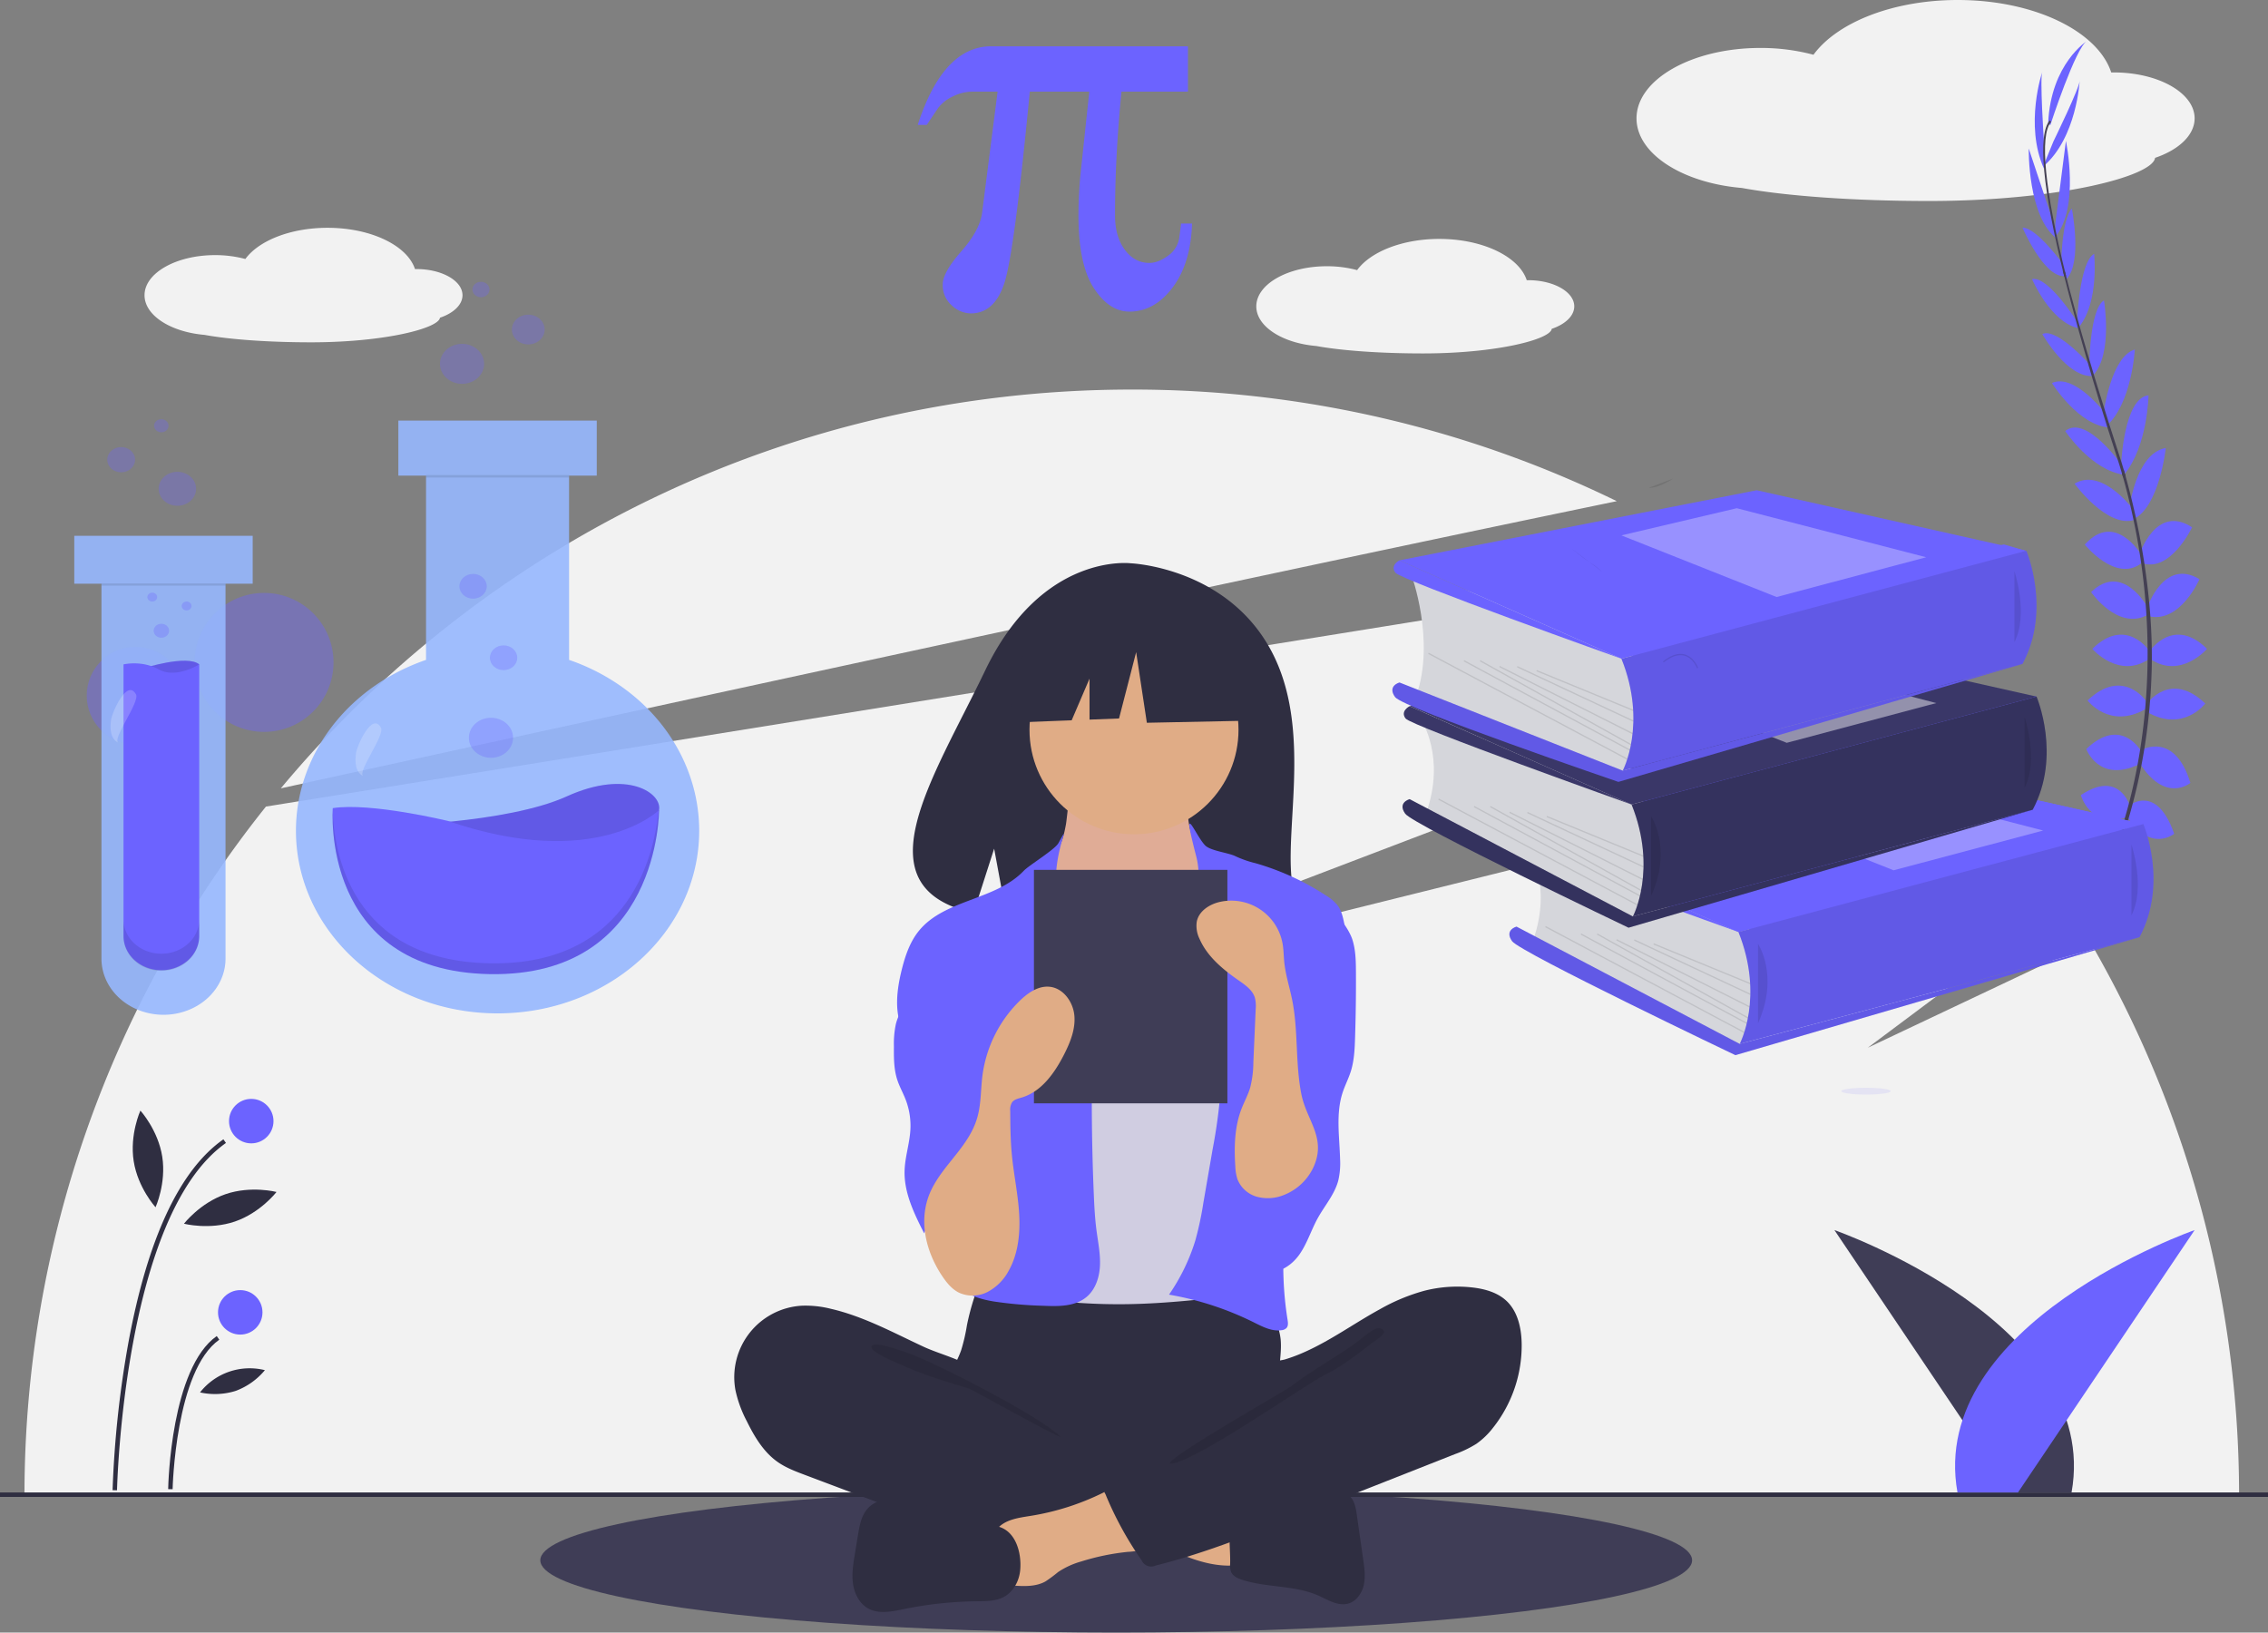 <?xml version="1.0" encoding="UTF-8" standalone="no"?>
<svg
   xmlns:dc="http://purl.org/dc/elements/1.1/"
   xmlns:cc="http://creativecommons.org/ns#"
   xmlns:rdf="http://www.w3.org/1999/02/22-rdf-syntax-ns#"
   xmlns:svg="http://www.w3.org/2000/svg"
   xmlns="http://www.w3.org/2000/svg"
   xmlns:sodipodi="http://sodipodi.sourceforge.net/DTD/sodipodi-0.dtd"
   xmlns:inkscape="http://www.inkscape.org/namespaces/inkscape"
   id="a5ea60a6-7e3a-43b2-b481-a6d571d01698"
   data-name="Layer 1"
   width="1020"
   height="734.196"
   viewBox="0 0 1020 734.196"
   version="1.1"
   sodipodi:docname="disciplines.svg"
   inkscape:version="0.92.4 (5da689c313, 2019-01-14)">
  <rect x="0" y="0" width="1020" height="734.196" fill="#808080" stroke="none"/>
  <defs
     id="defs493" />
  <sodipodi:namedview
     pagecolor="#ffffff"
     bordercolor="#666666"
     borderopacity="1"
     objecttolerance="10"
     gridtolerance="10"
     guidetolerance="10"
     inkscape:pageopacity="0"
     inkscape:pageshadow="2"
     inkscape:window-width="1920"
     inkscape:window-height="1001"
     id="namedview491"
     showgrid="false"
     inkscape:zoom="1.2857599"
     inkscape:cx="348.37001"
     inkscape:cy="308.50956"
     inkscape:window-x="-9"
     inkscape:window-y="-9"
     inkscape:window-maximized="1"
     inkscape:current-layer="a5ea60a6-7e3a-43b2-b481-a6d571d01698" />
  <title
     id="title404">reading</title>
  <ellipse
     cx="502"
     cy="701.696"
     rx="259"
     ry="32.5"
     fill="#3f3d56"
     id="ellipse406" />
  <path
     d="M1030.125,506.711,930,554.098l88.615-66.262a500.057,500.057,0,0,0-48.384-63.668L536,532.098,928.233,382.475a499.98,499.98,0,0,0-56.958-43.414L209.609,445.637a495.88,495.88,0,0,0-108.603,309.461h995.987A495.613,495.613,0,0,0,1030.125,506.711Z"
     id="path408"
     fill="#f2f2f2"
     transform="translate(-90 -82.902)" />
  <path
     d="M817.123,308.293A495.972,495.972,0,0,0,599,258.098c-153.83,0-291.361,69.753-382.71,179.349C372.716,403.172,645.067,343.841,817.123,308.293Z"
     transform="translate(-90 -82.902)"
     fill="#f2f2f2"
     id="path410" />
  <circle
     cx="825.08"
     cy="258.36"
     r="14.92"
     fill="#6c63ff"
     opacity="0.4"
     id="circle412" />
  <circle
     cx="797.466"
     cy="265.486"
     r="10.466"
     fill="#6c63ff"
     opacity="0.4"
     id="circle414" />
  <circle
     cx="118.752"
     cy="297.898"
     r="31.248"
     fill="#6c63ff"
     opacity="0.4"
     id="circle416" />
  <circle
     cx="60.92"
     cy="312.822"
     r="21.92"
     fill="#6c63ff"
     opacity="0.4"
     id="circle418" />
  <rect
     y="671.196"
     width="1020"
     height="2"
     fill="#2f2e41"
     id="rect420" />
  <path
     d="M994.441,754.098,915,636.098s120.307,42,106.654,118Z"
     transform="translate(-90 -82.902)"
     fill="#3f3d56"
     id="path422" />
  <path
     d="M997.559,754.098l79.441-118s-120.307,42-106.654,118Z"
     transform="translate(-90 -82.902)"
     fill="#6c63ff"
     id="path424" />
  <path
     d="M298,215.673c0-6.497-9.264-11.764-20.691-11.764-.226,0-.45.006-.674.01-3.447-10.567-19.743-18.57-39.329-18.57-16.664,0-30.946,5.793-36.96,14.03a52.407,52.407,0,0,0-13.619-1.744C169.205,197.635,155,205.711,155,215.673c0,9.049,11.722,16.541,27.004,17.838,11.105,2.03,28.45,3.337,47.945,3.337,33.097,0,57.314-6.313,57.921-11.059C293.934,223.737,298,219.976,298,215.673Z"
     transform="translate(-90 -82.902)"
     fill="#f2f2f2"
     id="path426" />
  <path
     d="M798,220.673c0-6.497-9.264-11.764-20.691-11.764-.226,0-.45.006-.674.01-3.447-10.567-19.743-18.57-39.329-18.57-16.664,0-30.946,5.793-36.96,14.03a52.407,52.407,0,0,0-13.619-1.744C669.205,202.635,655,210.711,655,220.673c0,9.049,11.722,16.541,27.004,17.838,11.105,2.03,28.45,3.337,47.945,3.337,33.097,0,57.314-6.313,57.921-11.059C793.934,228.737,798,224.976,798,220.673Z"
     transform="translate(-90 -82.902)"
     fill="#f2f2f2"
     id="path428" />
  <path
     d="M1077,136.128c0-11.404-16.26-20.648-36.318-20.648-.397,0-.79.01-1.184.017-6.051-18.548-34.654-32.595-69.032-32.595-29.249,0-54.318,10.169-64.874,24.626a91.987,91.987,0,0,0-23.904-3.061c-30.756,0-55.688,14.175-55.688,31.66,0,15.884,20.575,29.033,47.398,31.309,19.491,3.564,49.937,5.857,84.155,5.857,58.093,0,100.6-11.082,101.666-19.411C1069.864,150.283,1077,143.681,1077,136.128Z"
     transform="translate(-90 -82.902)"
     fill="#f2f2f2"
     id="path430" />
  <path
     d="M660.17,372.809c-20.685-34.951-61.607-36.579-61.607-36.579s-39.877-5.099-65.458,48.131c-23.843,49.615-56.75,97.519-5.298,109.133l9.294-28.927,5.756,31.08a201.319,201.319,0,0,0,22.015.376c55.101-1.779,107.577.52,105.888-19.252C668.512,450.487,680.073,406.439,660.17,372.809Z"
     id="path432"
     fill="#2f2e41"
     transform="translate(-90 -82.902)" />
  <path
     d="M524.869,678.888a81.592,81.592,0,0,1-2.639,11.359c-1.294,3.64-3.293,7.006-4.476,10.683-3.772,11.721,1.457,24.79,9.81,33.838a55.217,55.217,0,0,0,26.921,15.986c7.535,1.895,15.37,2.168,23.135,2.431,21.503.729,43.559,1.382,63.934-5.529a111.082,111.082,0,0,0,18.575-8.438,13.907,13.907,0,0,0,4.82-3.795c1.554-2.212,1.753-5.082,1.739-7.785-.046-9.116-1.894-18.185-1.455-27.29.243-5.043,1.187-10.083.722-15.11a27.876,27.876,0,0,0-21.304-24.012c-5.78-1.241-11.775-.565-17.66.001a450.263,450.263,0,0,1-45.96,2.055c-15.679-.1-31.26-2.493-46.861-2.743-4.614-.074-4.52,1.348-5.989,5.813A108.767,108.767,0,0,0,524.869,678.888Z"
     transform="translate(-90 -82.902)"
     fill="#2f2e41"
     id="path434" />
  <path
     d="M569.364,453.802c-.753,3.945-1.568,8.034-3.939,11.277-2.728,3.73-7.175,5.861-10.109,9.431-4.417,5.373-4.67,12.934-4.689,19.89-.017,6.408.113,13.242,3.687,18.561,2.319,3.452,5.848,5.872,9.296,8.196,13.4,9.031,27.881,18.223,44.037,18.521,6.694.123,13.872-1.605,18.277-6.648a27.442,27.442,0,0,0,4.425-7.895,104.835,104.835,0,0,0,7.421-31.915c.368-5.157.333-10.464-1.413-15.331-1.963-5.472-5.931-9.975-8.554-15.163a33.757,33.757,0,0,1-3.249-19.976,2.156,2.156,0,0,0-.114-1.448,2.109,2.109,0,0,0-1.738-.704l-32.036-2.306a69.713,69.713,0,0,1-8.895-1.018c-1.727-.351-6.288-2.804-7.935-2.152C570.788,436.331,569.988,450.531,569.364,453.802Z"
     transform="translate(-90 -82.902)"
     fill="#ffb8b8"
     id="path436"
     style="fill:#e0ac96;fill-opacity:1" />
  <circle
     cx="510"
     cy="328.196"
     r="47"
     fill="#ffb8b8"
     id="circle440"
     style="fill:#e0ac86;fill-opacity:1" />
  <path
     d="M575.956,516.367c2.45,2.56,5.045,5.096,8.255,6.597a25.94,25.94,0,0,0,10.313,1.964c8.472.238,17.657-1.314,23.55-7.405,7.597-7.852,7.347-20.515,13.302-29.675a6.61,6.61,0,0,1,1.919-2.099,6.22,6.22,0,0,1,3.264-.75c7.521-.07,14.072,4.808,19.985,9.456,2.649,2.082,5.363,4.24,7.034,7.166a24.287,24.287,0,0,1,2.372,7.264c2.934,14.323,3.884,28.968,4.827,43.558.521,8.059,1.042,16.125,1.003,24.201-.128,26.605-6.312,52.766-12.461,78.651-.792,3.335-1.877,7.063-4.91,8.661a12.107,12.107,0,0,1-4.284,1.046c-17.613,2.069-35.263,4.14-52.996,4.413q-10.38.16-20.751-.503a11.178,11.178,0,0,1-3.496-.609,9.858,9.858,0,0,1-3.811-3.236c-9.592-12.087-10.158-28.797-10.097-44.227q.225-56.588,4.044-113.085c.21-3.109.256-6.884-1.984-9.33C565.07,504.881,570.68,510.852,575.956,516.367Z"
     transform="translate(-90 -82.902)"
     fill="#d0cde1"
     id="path442" />
  <path
     d="M566,462.098c-1.587,2.873-13.291,10.009-15.55,12.39-12.624,13.306-35.664,12.807-47.209,27.059-4.062,5.014-6.172,11.315-7.725,17.578-2.195,8.859-3.367,18.52.31,26.874,3.539,8.038,10.988,13.594,16.045,20.774,5.553,7.883,8.05,17.455,10.442,26.796,1.767,6.897,3.548,13.965,2.86,21.051-.782,8.057-4.681,15.435-6.983,23.195s-2.699,17.004,2.623,23.103c3.91,4.481,10.044,6.257,15.906,7.256a182.744,182.744,0,0,0,22.672,1.974c6.702.296,14.089.354,19.241-3.943,4.065-3.39,5.832-8.891,6.061-14.179s-.872-10.53-1.561-15.778c-.714-5.44-.989-10.928-1.219-16.411q-1.546-36.898-.422-73.843c.156-5.125.345-10.313-.747-15.323-1.437-6.589-4.998-12.477-7.969-18.531-5.898-12.016-8.687-23.689-7.775-37.044C565.9,461.916,571.649,451.873,566,462.098Z"
     transform="translate(-90 -82.902)"
     fill="#6c63ff"
     id="path444" />
  <path
     d="M632,463.098c2.418,2.485,10.634,3.304,13.71,4.905a48.036,48.036,0,0,0,9.012,3.12,117,117,0,0,1,31.66,14.531,19.214,19.214,0,0,1,5.294,4.573c1.721,2.394,2.345,5.381,2.929,8.27,1.506,7.46,3.02,15.01,2.681,22.613-.359,8.071-2.79,15.887-5.202,23.597L683.072,573.517c-6.726,21.504-13.495,43.22-15.388,65.672A154.477,154.477,0,0,0,669.071,676.488c.198,1.24.364,2.661-.455,3.613a3.558,3.558,0,0,1-2.207,1.015c-4.349.68-8.558-1.538-12.499-3.5a138.41,138.41,0,0,0-38.155-12.485,88.702,88.702,0,0,0,11.851-24.43,147.852,147.852,0,0,0,3.581-16.801l4.192-24.245a238.239,238.239,0,0,0,3.596-26.811,33.564,33.564,0,0,0-.583-10.1,48.995,48.995,0,0,0-3.829-9.108c-6.909-14.371-10.15-30.77-7.432-46.481,1.19-6.876,3.501-13.761,2.537-20.672-.927-6.645.036-11.809-1.668-18.385C621,441.098,627.451,458.423,632,463.098Z"
     transform="translate(-90 -82.902)"
     fill="#6c63ff"
     id="path446" />
  <path
     d="M503.121,524.268c-3.15,6.536-8.415,12.104-10.207,19.134a41.802,41.802,0,0,0-.89,10c-.042,5.06-.07,10.222,1.484,15.037,1,3.1,2.628,5.959,3.8,8.999a32.628,32.628,0,0,1,2.137,13.331c-.316,6.296-2.455,12.407-2.622,18.708-.263,9.909,4.32,19.225,8.793,28.071a20.636,20.636,0,0,1,29.996-9.82c1.18-1.09,1.306-2.879,1.352-4.484q.496-17.244.957-34.49c.484-17.781.945-35.799-3.145-53.11-1.847-7.816-4.72-15.601-9.988-21.664-2.774-3.192-12.19-11.6-16.743-8.024-2.048,1.608-1.569,5.986-1.894,8.202A34.798,34.798,0,0,1,503.121,524.268Z"
     transform="translate(-90 -82.902)"
     fill="#6c63ff"
     id="path448" />
  <path
     d="M698.206,505.434c1.49,4.639,1.579,9.595,1.608,14.467q.091,14.907-.395,29.811c-.166,5.086-.394,10.243-1.936,15.093-1.017,3.198-2.587,6.198-3.637,9.385-3.148,9.553-1.428,19.914-1.158,29.969a34.052,34.052,0,0,1-.825,9.694c-1.661,6.233-6.126,11.27-9.242,16.918-2.959,5.364-4.745,11.377-8.28,16.381s-9.653,8.969-15.584,7.433c-4.494-1.164-7.687-5.141-9.895-9.224a45.244,45.244,0,0,1-4.678-29.348c2.217-12.204,9.386-23.03,11.971-35.161,3.55-16.659-1.845-33.849-1.685-50.881a24.594,24.594,0,0,1,1.072-7.887c1.356-3.89,4.268-6.997,6.959-10.117a127.737,127.737,0,0,0,9.353-12.274c1.926-2.873,4.542-10.261,7.957-10.875C687.435,487.446,696.315,499.544,698.206,505.434Z"
     transform="translate(-90 -82.902)"
     fill="#6c63ff"
     id="path450" />
  <path
     d="M463.56,671.479a46.391,46.391,0,0,0-12.905-1.372,32.208,32.208,0,0,0-29.902,37.969,54.098,54.098,0,0,0,5.114,13.973c3.422,6.945,7.527,13.875,13.863,18.325,3.706,2.604,7.996,4.227,12.234,5.824l33.369,12.571c4.909,1.849,9.819,3.699,14.776,5.414a289.019,289.019,0,0,0,77.177,15.343c8.012.477,16.146.61,23.963-1.214,1.855-.433,3.834-1.078,4.908-2.651a8.405,8.405,0,0,0,1.097-3.622l2.053-14.375c.289-2.024.567-4.154-.175-6.06-.941-2.416-3.298-3.936-5.546-5.227-21.938-12.6-47.552-19.551-66.017-36.844-4.347-4.071-7.985-10.524-13.266-13.29-5.989-3.136-13.043-4.926-19.233-7.815C491.534,682.11,478.228,674.851,463.56,671.479Z"
     transform="translate(-90 -82.902)"
     fill="#2f2e41"
     id="path452" />
  <path
     d="M496.874,690.858C508.669,694.554,558.465,720.158,567,729.098c-1.144.412-39.961-21.341-41.126-21.691-10.588-3.178-21.234-6.376-31.288-11.026-2.023-.935-13.141-5.333-12.637-7.885C482.517,685.616,494.78,690.202,496.874,690.858Z"
     transform="translate(-90 -82.902)"
     opacity="0.1"
     id="path454" />
  <path
     d="M644.017,786.98a2.771,2.771,0,0,0,1.87-.55,2.888,2.888,0,0,0,.584-2.152q-.027-9.792-.055-19.583c-5.631-2.683-11.931-3.543-18.114-4.37l-28.849-3.856c.663.089-4.511,12.425-3.717,14.072,1.398,2.903,12.083,5.476,15.098,6.846C621.318,782.153,632.211,787.391,644.017,786.98Z"
     transform="translate(-90 -82.902)"
     fill="#ffb8b8"
     id="path456"
     style="fill:#e0ac86;fill-opacity:1" />
  <path
     d="M553.505,764.627c-5.447.868-11.526,1.634-15.054,5.875-4.473,5.377-2.569,13.393-.435,20.054a8.635,8.635,0,0,0,1.856,3.649c1.456,1.437,3.688,1.647,5.73,1.776,4.967.315,10.254.561,14.594-1.876a63.966,63.966,0,0,0,5.669-4.214,36.348,36.348,0,0,1,10.423-4.765,105.401,105.401,0,0,1,20.923-4.312,32.541,32.541,0,0,0,8.242-1.453c2.619-.986,5.044-2.943,5.805-5.636,1.005-3.559-1.063-7.187-3.047-10.308-2.471-3.888-5.089-7.982-8.774-10.844-5.375-4.176-8.034-.97-13.449,1.702A114.108,114.108,0,0,1,553.505,764.627Z"
     transform="translate(-90 -82.902)"
     fill="#ffb8b8"
     id="path458"
     style="fill:#e0ac86;fill-opacity:1" />
  <path
     d="M539.271,769.534l-34.586-10.222c-4.206-1.243-8.484-2.497-12.871-2.494s-8.975,1.441-11.82,4.78c-2.682,3.148-3.449,7.45-4.118,11.53l-1.43,8.729c-.727,4.436-1.455,8.958-.801,13.405s2.925,8.891,6.871,11.044c4.786,2.611,10.652,1.336,15.993.244a174.121,174.121,0,0,1,32.775-3.515c4.14-.05,8.482.002,12.14-1.936,4.348-2.305,6.95-7.177,7.397-12.078C549.502,781.563,547.017,771.823,539.271,769.534Z"
     transform="translate(-90 -82.902)"
     fill="#2f2e41"
     id="path460" />
  <path
     d="M657.612,760.625c4.484-.786,8.44-3.334,12.737-4.838,6.047-2.117,12.6-2.117,19.007-2.094,2.352.009,4.857.061,6.814,1.365,2.822,1.879,3.545,5.639,4.025,8.995l2.895,20.25c.545,3.809,1.086,7.719.237,11.472s-3.407,7.37-7.131,8.338c-4.523,1.176-8.956-1.713-13.226-3.611-10.673-4.743-23.079-3.531-34.208-7.076-2.065-.658-4.277-1.664-5.12-3.661a8.33,8.33,0,0,1-.398-3.499c.191-6.509-1.182-15.397.777-21.617C645.784,759.054,652.608,760.625,657.612,760.625Z"
     transform="translate(-90 -82.902)"
     fill="#2f2e41"
     id="path462" />
  <path
     d="M730.803,663.329a60.059,60.059,0,0,1,21.157-1.446c5.656.623,11.484,2.197,15.613,6.112,5.026,4.765,6.641,12.134,6.776,19.059a59.543,59.543,0,0,1-12.942,38.027,34.504,34.504,0,0,1-7.399,7.123,48.703,48.703,0,0,1-9.627,4.639l-74.728,29.475c-19.659,7.754-39.388,15.531-59.894,20.643a4.668,4.668,0,0,1-6.281-2.277,154.819,154.819,0,0,1-16.378-29.96,2.019,2.019,0,0,1,.892-3.183l52.856-30.369c3.786-2.175,7.614-4.382,10.758-7.412a26.708,26.708,0,0,0,5.523-7.689c1.096-2.288,1.198-7.689,2.597-9.38,1.37-1.656,6.057-1.788,8.222-2.44a74.607,74.607,0,0,0,8.951-3.384c11.823-5.289,22.352-12.975,33.686-19.168A86.433,86.433,0,0,1,730.803,663.329Z"
     transform="translate(-90 -82.902)"
     fill="#2f2e41"
     id="path464" />
  <path
     d="M700.839,686.008C691.758,692.829,680,699.098,671,706.098c-3.072,2.389-54.276,31.177-55,35,8.396,1.415,61.883-36.003,69.536-39.737s14.436-8.999,21.158-14.225c1.713-1.332,8.973-5.336,4.055-6.824C707.979,679.474,702.884,684.645,700.839,686.008Z"
     transform="translate(-90 -82.902)"
     opacity="0.1"
     id="path466" />
  <polygon
     points="561.025 286.538 520.595 265.361 464.764 274.024 453.212 325.043 481.967 323.937 490 305.193 490 323.628 503.268 323.117 510.969 293.277 515.782 325.043 562.95 324.08 561.025 286.538"
     fill="#2f2e41"
     id="polygon468" />
  <rect
     x="465"
     y="391.196"
     width="87"
     height="105"
     fill="#3f3d56"
     id="rect470" />
  <path
     d="M513.699,656.721c1.998,2.982,4.338,5.899,7.547,7.508a14.758,14.758,0,0,0,12.973-.348,22.835,22.835,0,0,0,9.362-9.387c4.394-7.759,5.304-17.043,4.756-25.943s-2.449-17.663-3.29-26.54c-.611-6.453-.661-12.944-.71-19.426a6.46,6.46,0,0,1,.816-3.929c.973-1.329,2.755-1.695,4.334-2.164,8.868-2.635,14.754-10.947,18.974-19.179,2.818-5.497,5.268-11.506,4.725-17.659s-4.966-12.352-11.112-12.98c-5.066-.518-9.744,2.7-13.399,6.247a57.455,57.455,0,0,0-16.823,33.62c-.802,6.256-.572,12.683-2.274,18.757-3.633,12.969-15.002,20.92-20.667,32.59C502.668,630.745,506.114,645.343,513.699,656.721Z"
     transform="translate(-90 -82.902)"
     fill="#ffb8b8"
     id="path472"
     style="fill:#e0ac86;fill-opacity:1" />
  <path
     d="M680.992,607.175a24.509,24.509,0,0,1-13.744,13.207,18.983,18.983,0,0,1-11.948.732,13.249,13.249,0,0,1-8.753-7.829,21.09,21.09,0,0,1-.986-5.881c-.569-8.746-.349-17.758,2.828-25.926,1.225-3.15,2.877-6.138,3.844-9.377a47.028,47.028,0,0,0,1.448-11.444l1.044-23.862a15.53,15.53,0,0,0-.354-5.174c-1.042-3.453-4.269-5.697-7.229-7.756-7.151-4.973-14.217-10.775-17.682-18.766a13.162,13.162,0,0,1-1.222-7.773c.977-4.738,5.759-7.806,10.485-8.839a23.454,23.454,0,0,1,28.118,18.9c.468,2.693.461,5.444.735,8.163.581,5.769,2.412,11.329,3.558,17.013,2.822,14,1.36,28.471,4.15,42.468C677.616,586.733,686.414,594.369,680.992,607.175Z"
     transform="translate(-90 -82.902)"
     fill="#ffb8b8"
     id="path474"
     style="fill:#e0ac86;fill-opacity:1" />
  <path
     d="M142.631,753.118l-2-.039a463.835,463.835,0,0,1,7.1-66.287c8.648-46.881,23.029-77.67,42.743-91.512l1.148,1.637C145.57,629.25,142.654,751.882,142.631,753.118Z"
     transform="translate(-90 -82.902)"
     fill="#2f2e41"
     id="path476" />
  <path
     d="M167.631,752.639l-2-.039c.043-2.215,1.293-54.414,21.843-68.842l1.148,1.637C168.901,699.241,167.641,752.107,167.631,752.639Z"
     transform="translate(-90 -82.902)"
     fill="#2f2e41"
     id="path478" />
  <circle
     cx="113"
     cy="504.196"
     r="10"
     fill="#6c63ff"
     id="circle480" />
  <circle
     cx="108.048"
     cy="590.196"
     r="10"
     fill="#6c63ff"
     id="circle482" />
  <path
     d="M162.97,603.093c1.879,12.004-3.019,22.741-3.019,22.741s-7.945-8.726-9.825-20.73,3.019-22.741,3.019-22.741S161.09,591.089,162.97,603.093Z"
     transform="translate(-90 -82.902)"
     fill="#2f2e41"
     id="path484" />
  <path
     d="M195.657,632.246c-11.493,3.942-22.919.99-22.919.99s7.208-9.344,18.701-13.286,22.919-.99,22.919-.99S207.15,628.304,195.657,632.246Z"
     transform="translate(-90 -82.902)"
     fill="#2f2e41"
     id="path486" />
  <path
     d="M196.026,708.408a31.134,31.134,0,0,1-16.064.694,28.374,28.374,0,0,1,29.172-10.006A31.134,31.134,0,0,1,196.026,708.408Z"
     transform="translate(-90 -82.902)"
     fill="#2f2e41"
     id="path488" />
  <g
     id="g309"
     transform="matrix(0.479,0,0,0.434,-22.298,126.732)">
    <path
       style="opacity:0.9;fill:#96b7fe"
       inkscape:connector-curvature="0"
       d="M 687.05,448.08 V 257.14 h 26 v -57 h -186.3 v 57 h 26 v 190.94 a 189.38,189.38 0 0 0 -122.14,177 c 0,104.55 84.76,189.3 189.31,189.3 104.55,0 189.3,-84.75 189.3,-189.3 a 189.37,189.37 0 0 0 -122.17,-177 z"
       transform="translate(-106.19,-56.3)"
       id="path41" />
    <rect
       style="opacity:0.1"
       x="446.52"
       y="200.25"
       width="134.34"
       height="2.57"
       id="rect43" />
    <path
       style="fill:#6c63ff"
       inkscape:connector-curvature="0"
       d="m 514,620 c 0,0 114,-2 171,-30.53 57,-28.53 89.57,-3.06 86.51,14.25 -3.06,17.31 -19.33,50.88 -84.47,55 C 621.9,662.84 514,620 514,620 Z"
       transform="translate(-106.19,-56.3)"
       id="path45" />
    <path
       style="opacity:0.1"
       inkscape:connector-curvature="0"
       d="m 514,620 c 0,0 114,-2 171,-30.53 57,-28.53 89.57,-3.06 86.51,14.25 -3.06,17.31 -19.33,50.88 -84.47,55 C 621.9,662.84 514,620 514,620 Z"
       transform="translate(-106.19,-56.3)"
       id="path47" />
    <path
       style="fill:#6c63ff"
       inkscape:connector-curvature="0"
       d="m 465.18,601.7 c 0,0 -12.18,168.95 147.57,172 159.75,3.05 158.77,-170 158.77,-170 0,0 -59,64.11 -198.46,11.19 0,0.04 -72.26,-19.3 -107.88,-13.19 z"
       transform="translate(-106.19,-56.3)"
       id="path49" />
    <path
       style="opacity:0.1"
       inkscape:connector-curvature="0"
       d="M 771,604.31 C 767.81,643.23 747.12,765.06 612.81,762.49 481.15,760 466.24,644.9 465.07,604.41 c -0.73,21.73 -0.08,166.45 147.71,169.28 159.79,3 158.77,-170 158.77,-170 0,0 -0.2,0.25 -0.55,0.62 z"
       transform="translate(-106.19,-56.3)"
       id="path51" />
    <circle
       style="opacity:0.3;fill:#6c63ff"
       cx="507.53"
       cy="472.5"
       r="20.73"
       id="circle53" />
    <circle
       style="opacity:0.3;fill:#6c63ff"
       cx="519.37"
       cy="389.57"
       r="12.83"
       id="circle55" />
    <circle
       style="opacity:0.3;fill:#6c63ff"
       cx="490.74"
       cy="315.52"
       r="12.83"
       id="circle57" />
    <path
       style="opacity:0.2;fill:#ffffff"
       inkscape:connector-curvature="0"
       d="m 487,544.79 c -1.1,8.74 -0.88,19.68 6.93,23.76 -6.55,-3.42 20.3,-42.2 16.49,-50.12 -8.15,-16.9 -22.42,18.24 -23.42,26.36 z"
       transform="translate(-106.19,-56.3)"
       id="path59" />
    <circle
       style="opacity:0.3;fill:#6c63ff"
       cx="480.37"
       cy="85.01"
       r="20.73"
       id="circle61" />
    <circle
       style="opacity:0.3;fill:#6c63ff"
       cx="542.56"
       cy="49.47"
       r="15.41"
       id="circle63" />
    <circle
       style="opacity:0.3;fill:#6c63ff"
       cx="498.14"
       cy="8.01"
       r="8.01"
       id="circle65" />
    <path
       style="opacity:0.9;fill:#96b7fe"
       inkscape:connector-curvature="0"
       d="M 390,319.48 H 222.47 v 49.69 H 248 v 387.66 a 58.25,58.25 0 1 0 116.49,0 V 369.17 H 390 Z"
       transform="translate(-106.19,-56.3)"
       id="path67" />
    <path
       style="fill:#6c63ff"
       inkscape:connector-curvature="0"
       d="m 286.81,457 c 0,0 41.46,-14.81 53,-4.28 0,0 -16.79,24.68 -32.25,23.69 C 292.1,475.42 286.81,457 286.81,457 Z"
       transform="translate(-106.19,-56.3)"
       id="path69" />
    <path
       style="opacity:0.1"
       inkscape:connector-curvature="0"
       d="m 286.81,457 c 0,0 41.46,-14.81 53,-4.28 0,0 -16.79,24.68 -32.25,23.69 C 292.1,475.42 286.81,457 286.81,457 Z"
       transform="translate(-106.19,-56.3)"
       id="path71" />
    <path
       style="fill:#6c63ff"
       inkscape:connector-curvature="0"
       d="m 339.79,452.76 v 281.36 a 35.54,35.54 0 0 1 -35.54,35.54 v 0 A 35.54,35.54 0 0 1 268.71,734.12 V 452.76 c 0,0 17.11,-4.61 33.23,5.27 16.12,9.88 37.85,-5.27 37.85,-5.27 z"
       transform="translate(-106.19,-56.3)"
       id="path73" />
    <rect
       style="opacity:0.1"
       x="141.79"
       y="312.56"
       width="116.49"
       height="2.29"
       id="rect75" />
    <path
       style="opacity:0.1"
       inkscape:connector-curvature="0"
       d="m 304.25,752.55 v 0 A 35.54,35.54 0 0 1 268.71,717 v 17.77 a 35.54,35.54 0 0 0 35.54,35.54 v 0 a 35.54,35.54 0 0 0 35.54,-35.54 V 717 a 35.54,35.54 0 0 1 -35.54,35.55 z"
       transform="translate(-106.19,-56.3)"
       id="path77" />
    <circle
       style="opacity:0.3;fill:#6c63ff"
       cx="198.07"
       cy="361.59"
       r="7.24"
       id="circle79" />
    <circle
       style="opacity:0.3;fill:#6c63ff"
       cx="221.76"
       cy="335.92"
       r="4.61"
       id="circle81" />
    <circle
       style="opacity:0.3;fill:#6c63ff"
       cx="189.51"
       cy="326.71"
       r="4.61"
       id="circle83" />
    <path
       style="opacity:0.2;fill:#ffffff"
       inkscape:connector-curvature="0"
       d="m 257,510.24 c -1.1,8.74 -0.88,19.68 6.93,23.76 -6.56,-3.42 20.3,-42.19 16.49,-50.12 C 272.25,467 258,502.13 257,510.24 Z"
       transform="translate(-106.19,-56.3)"
       id="path85" />
    <circle
       style="opacity:0.3;fill:#6c63ff"
       cx="213.09"
       cy="214.5"
       r="17.59"
       id="circle87" />
    <circle
       style="opacity:0.3;fill:#6c63ff"
       cx="160.32"
       cy="184.34"
       r="13.08"
       id="circle89" />
    <circle
       style="opacity:0.3;fill:#6c63ff"
       cx="198.01"
       cy="149.16"
       r="6.8"
       id="circle91" />
  </g>
  <path
     inkscape:connector-curvature="0"
     style="fill:#6c63ff"
     d="m 536.107,100.519 q -0.581,17.955 -8.745,28.784 -8.166,10.829 -19.401,10.83 -9.152,0 -16.042,-10.599 -6.893,-10.598 -6.892,-32.606 0,-4.865 0.232,-9.266 0.231,-4.401 0.579,-8.34 l 4.054,-38.108 h -26.757 q -6.949,72.278 -11.409,86.004 -4.46,13.726 -15.116,13.726 a 12.78,12.78 0 0 1 -8.572,-3.591 12.064,12.064 0 0 1 -4.054,-9.498 q 0,-5.326 8.398,-14.884 8.397,-9.556 9.324,-17.432 l 6.95,-54.324 h -11.235 a 19.911,19.911 0 0 0 -9.093,2.259 17.156,17.156 0 0 0 -6.545,5.27 l -4.981,7.413 h -4.054 q 5.674,-17.605 13.958,-26.467 8.28,-8.861 19.054,-8.861 h 88.494 v 20.386 h -29.884 q -1.39,13.9 -2.143,27.799 -0.755,13.9 -0.753,27.915 0,9.499 4.402,15.405 4.401,5.907 11.004,5.907 4.053,0 8.513,-3.301 a 11.97,11.97 0 0 0 5.039,-8.629 q 0.348,-2.547 0.521,-3.996 0.174,-1.447 0.174,-1.795 z"
     id="path726" />
  <g
     id="g1866"
     transform="matrix(-0.484,0,0,0.596,1240.035,133.89)">
    <polygon
       id="polygon1135"
       points="188.67,398.08 554.92,457.83 534.75,594.32 505.92,669.33 435.45,690.5 93.17,688.83 59.16,609.06 179.42,600.33 158.46,512.87 396.32,482.04 168.55,402.86 "
       style="fill:#6c63ff"
       transform="translate(511.277,-211.894)" />
    <path
       id="path1137"
       d="m 609.697,443.526 c 0,0 21,-3.36 33.6,11.48 0,0 -9.24,7.28 -29.12,-2.8 z"
       style="fill:#6c63ff"
       inkscape:connector-curvature="0" />
    <path
       id="path1139"
       d="m 607.497,443.196 c 0,0 -13.4,16.49 -6.8,34.85 0,0 10.92,-4.37 12.11,-26.63 z"
       style="fill:#6c63ff"
       inkscape:connector-curvature="0" />
    <path
       id="path1141"
       d="m 595.457,416.086 c 0,0 8.4,-15.41 42,6.16 0,0 -4.48,10.36 -19.32,9.52 -14.84,-0.84 -18.76,-7.56 -22.68,-15.68 z"
       style="fill:#6c63ff"
       inkscape:connector-curvature="0" />
    <path
       id="path1143"
       d="m 593.287,414.976 c 0,0 -17.43,-2 -19.12,37.9 0,0 11.05,2.29 18.9,-10.33 7.85,-12.62 4.63,-19.7 0.22,-27.57 z"
       style="fill:#6c63ff"
       inkscape:connector-curvature="0" />
    <path
       id="path1145"
       d="m 583.137,383.146 c 0,0 9.8,-27.16 45.36,-7.84 0,0 -8.12,24.92 -41.72,17.08 z"
       style="fill:#6c63ff"
       inkscape:connector-curvature="0" />
    <path
       id="path1147"
       d="m 572.217,342.546 c 0,0 18.48,-27.44 51.24,-2 0,0 -11.48,25.76 -48.44,11.76 z"
       style="fill:#6c63ff"
       inkscape:connector-curvature="0" />
    <path
       id="path1149"
       d="m 568.297,303.906 c 0,0 21.56,-25.21 54,0 0,0 -20.44,22.12 -54,6.44 z"
       style="fill:#6c63ff"
       inkscape:connector-curvature="0" />
    <path
       id="path1151"
       d="m 564.937,266.376 c 0,0 21.84,-26.32 52.92,-1.4 0,0 -24.64,23.24 -52.92,7.56 z"
       style="fill:#6c63ff"
       inkscape:connector-curvature="0" />
    <path
       id="path1153"
       d="m 566.897,233.056 c 0,0 23,-33.88 52.08,-10.92 0,0 -24.64,29.12 -52.08,17.36 z"
       style="fill:#6c63ff"
       inkscape:connector-curvature="0" />
    <path
       id="path1155"
       d="m 572.217,194.136 c 0,0 24.36,-33.6 52.64,-7.84 0,0 -28.84,29.12 -52.64,14 z"
       style="fill:#6c63ff"
       inkscape:connector-curvature="0" />
    <path
       id="path1157"
       d="m 580.337,159.346 c 0,0 28.84,-31.58 54,-19 0,0 -30.05,33.54 -55.26,27.38 z"
       style="fill:#6c63ff"
       inkscape:connector-curvature="0" />
    <path
       id="path1159"
       d="m 590.417,126.366 c 0,0 33.28,-38.68 52.64,-25.76 0,0 -24.52,30 -55,33 z"
       style="fill:#6c63ff"
       inkscape:connector-curvature="0" />
    <path
       id="path1161"
       d="m 604.967,88.116 c 0,0 29.13,-31.58 50.41,-23.74 0,0 -24.92,32.76 -54.32,33.6 z"
       style="fill:#6c63ff"
       inkscape:connector-curvature="0" />
    <path
       id="path1163"
       d="m 618.137,52.336 c 0,0 32.2,-30.24 46.2,-24.92 0,0 -23.24,33.6 -47.6,31.64 z"
       style="fill:#6c63ff"
       inkscape:connector-curvature="0" />
    <path
       id="path1165"
       d="m 631.017,19.296 c 0,0 27.72,-36.13 42.85,-33.33 0,0 -16.81,32.21 -42.85,37 z"
       style="fill:#6c63ff"
       inkscape:connector-curvature="0" />
    <path
       id="path1167"
       d="m 644.997,-25.254 c 0,0 24.5,-27.69 37.74,-27.63 0,0 -19.34,37 -38.75,36.66 z"
       style="fill:#6c63ff"
       inkscape:connector-curvature="0" />
    <path
       id="path1169"
       d="m 653.277,-54.914 23.67,-57.68 c 0,0 1.18,52.14 -26.68,68.38 z"
       style="fill:#6c63ff"
       inkscape:connector-curvature="0" />
    <path
       id="path1171"
       d="m 662.887,-118.524 c 0,0 3.92,-48.17 1.4,-52.09 0,0 16.92,40.05 -1.56,73.37 z"
       style="fill:#6c63ff"
       inkscape:connector-curvature="0" />
    <path
       id="path1173"
       d="m 582.217,382.506 c 0,0 -24.54,-15.21 -40.43,22 0,0 21.84,14.5 43.32,-12.51 z"
       style="fill:#6c63ff"
       inkscape:connector-curvature="0" />
    <path
       id="path1175"
       d="m 571.427,340.996 c 0,0 -30.1,-13.73 -44.7,25.12 0,0 23.25,16 47.44,-15.3 z"
       style="fill:#6c63ff"
       inkscape:connector-curvature="0" />
    <path
       id="path1177"
       d="m 566.897,306.216 c 0,0 -21.56,-25.21 -54,0 0,0 20.44,22.12 54,6.44 z"
       style="fill:#6c63ff"
       inkscape:connector-curvature="0" />
    <path
       id="path1179"
       d="m 564.197,266.376 c 0,0 -21.84,-26.32 -52.92,-1.4 0,0 24.64,23.24 52.92,7.56 z"
       style="fill:#6c63ff"
       inkscape:connector-curvature="0" />
    <path
       id="path1181"
       d="m 566.897,234.016 c 0,0 -15.32,-37.95 -48.62,-21.63 0,0 18,33.65 47.26,27.93 z"
       style="fill:#6c63ff"
       inkscape:connector-curvature="0" />
    <path
       id="path1183"
       d="m 574.147,193.946 c 0,0 -15.23,-38.61 -49,-20.71 0,0 20.68,35.39 47.5,26.67 z"
       style="fill:#6c63ff"
       inkscape:connector-curvature="0" />
    <path
       id="path1185"
       d="m 583.587,159.536 c 0,0 -6,-42.33 -34,-46.12 0,0 5.94,44.64 30.23,53.75 z"
       style="fill:#6c63ff"
       inkscape:connector-curvature="0" />
    <path
       id="path1187"
       d="m 591.127,126.446 c 0,0 -2.34,-51 -25.49,-52.78 0,0 0.78,38.71 22.88,60 z"
       style="fill:#6c63ff"
       inkscape:connector-curvature="0" />
    <path
       id="path1189"
       d="m 607.367,86.686 c 0,0 -6.9,-42.41 -29,-47.59 0,0 2.74,41.07 26.81,58 z"
       style="fill:#6c63ff"
       inkscape:connector-curvature="0" />
    <path
       id="path1191"
       d="m 620.757,52.686 c 0,0 -0.23,-44.18 -13.73,-50.67 0,0 -8.37,40 9.82,56.31 z"
       style="fill:#6c63ff"
       inkscape:connector-curvature="0" />
    <path
       id="path1193"
       d="m 632.047,18.796 c 0,0 -1.89,-45.49 -15.87,-51.9 0,0 -4.78,36 13.78,54.88 z"
       style="fill:#6c63ff"
       inkscape:connector-curvature="0" />
    <path
       id="path1195"
       d="m 646.947,-21.624 c 0,0 -0.08,-37 -10.06,-45.68 0,0 -9.92,40.53 4.85,53.12 z"
       style="fill:#6c63ff"
       inkscape:connector-curvature="0" />
    <path
       id="path1197"
       d="m 652.107,-56.734 -9.71,-61.58 c 0,0 -13.19,50.46 10.17,72.7 z"
       style="fill:#6c63ff"
       inkscape:connector-curvature="0" />
    <path
       id="path1199"
       d="m 653.997,-117.944 c 0,0 -24.92,-41.4 -24.41,-46 0,0 2.65,43.39 34,65 z"
       style="fill:#6c63ff"
       inkscape:connector-curvature="0" />
    <path
       id="path1201"
       d="m 656.917,-130.174 c 0,0 -23.52,-58.8 -34.16,-63.56 0,0 33.6,17.08 36.12,61.88 z"
       style="fill:#6c63ff"
       inkscape:connector-curvature="0" />
    <path
       id="path1203"
       d="m 643.867,-15.874 -1.61,-0.49 c 19.85,-64.73 24.8,-106 13.95,-116.35 l 1.15,-1.22 c 11.51,10.92 6.84,51.74 -13.49,118.06 z"
       style="fill:#444053"
       inkscape:connector-curvature="0" />
    <path
       id="path1205"
       d="m 589.207,135.686 -2.38,-0.85 c 2.11,-5.93 4.38,-11.95 6.76,-17.88 20.72,-51.64 38.36,-99.68 49.67,-136.56 l 2.07,-1 c -11.33,36.95 -28.66,86.83 -49.4,138.54 -2.37,5.82 -4.63,11.81 -6.72,17.75 z"
       style="fill:#444053"
       inkscape:connector-curvature="0" />
    <path
       id="path1207"
       d="m 639.287,491.966 c -0.32,-0.35 -32.49,-36.58 -54.92,-98.43 a 364.18,364.18 0 0 1 -21.67,-112.78 c -1.54,-48.13 8.56,-101.87 25.86,-150.69 l 1.88,2.2 c -38.84,109.57 -23.41,203.46 -2.94,260 22.19,61.29 54,97.12 54.31,97.48 z"
       style="fill:#444053"
       inkscape:connector-curvature="0" />
    <path
       id="path1209"
       d="m 1142.007,415.046 c 0,0 -22.67,27.67 -4.67,69.5 l -181,78.5 -17.37,3.64 -8,-35 5.35,-44.17 v -24.14 z"
       style="fill:#d5d6db"
       inkscape:connector-curvature="0" />
    <polygon
       id="polygon1211"
       points="435.45,690.5 59.16,609.06 309.68,563.39 641.63,616.27 "
       style="fill:#6c63ff"
       transform="translate(511.277,-211.894)" />
    <polygon
       id="polygon1213"
       points="435.45,690.5 59.16,609.06 309.68,563.39 641.63,616.27 "
       style="fill:#6c63ff"
       transform="translate(511.277,-211.894)" />
    <path
       id="path1215"
       d="m 570.437,397.156 c 0,0 -23.43,44.39 3.57,85.39 l 371.5,80.5 c 0,0 -23.06,-35.36 1.19,-84.44 z"
       style="fill:#6c63ff"
       inkscape:connector-curvature="0" />
    <path
       id="path1217"
       d="m 570.437,397.156 c 0,0 -23.43,44.39 3.57,85.39 l 371.5,80.5 c 0,0 -23.06,-35.36 1.19,-84.44 z"
       style="opacity:0.1"
       inkscape:connector-curvature="0" />
    <path
       id="path1219"
       d="m 581.507,412.546 c 0,0 -13.39,32.48 0,53.5"
       style="opacity:0.1"
       inkscape:connector-curvature="0" />
    <path
       id="path1221"
       d="m 945.507,563.046 207.4,-88.5 c 0,0 11.6,2.5 4.1,11 -7.5,8.5 -207.5,86 -207.5,86 l -375.5,-89 z"
       style="fill:#6c63ff"
       inkscape:connector-curvature="0" />
    <path
       id="path1223"
       d="m 945.507,563.046 207.4,-88.5 c 0,0 11.6,2.5 4.1,11 -7.5,8.5 -207.5,86 -207.5,86 l -375.5,-89 z"
       style="opacity:0.1"
       inkscape:connector-curvature="0" />
    <path
       id="path1225"
       d="m 928.507,487.546 c 0,0 -20,24 0,60"
       style="opacity:0.1"
       inkscape:connector-curvature="0" />
    <rect
       id="rect1227"
       transform="rotate(-18.45)"
       height="1"
       width="94.57"
       y="786.596"
       x="723.894"
       style="opacity:0.1" />
    <rect
       id="rect1229"
       transform="rotate(-20.82)"
       height="1"
       width="115.23"
       y="823.371"
       x="687.86"
       style="opacity:0.1" />
    <rect
       id="rect1231"
       transform="rotate(-22.26)"
       height="1"
       width="133.56"
       y="849.411"
       x="663.911"
       style="opacity:0.1" />
    <rect
       id="rect1233"
       transform="rotate(-24.31)"
       height="1"
       width="153.74"
       y="880.833"
       x="630.973"
       style="opacity:0.1" />
    <rect
       id="rect1235"
       transform="rotate(-23.61)"
       height="1"
       width="168.15"
       y="877.237"
       x="641.071"
       style="opacity:0.1" />
    <rect
       id="rect1237"
       transform="rotate(-23.36)"
       height="1"
       width="201.22"
       y="881.632"
       x="644.314"
       style="opacity:0.1" />
    <polygon
       id="polygon1239"
       points="291.23,643.94 152.23,613.94 328.23,576.94 435.45,597.44 "
       style="opacity:0.3;fill:#ffffff"
       transform="translate(511.277,-211.894)" />
    <path
       id="path1241"
       d="m 1152.907,404.376 c 0,0 9.1,3.67 3.76,9.34 -5.34,5.67 -209.97,64.89 -209.97,64.89 z"
       style="fill:#6c63ff"
       inkscape:connector-curvature="0" />
    <path
       id="path1243"
       d="m 1241.297,318.866 c 0,0 -22.66,27.66 -4.66,69.5 l -181,78.5 -17.37,3.66 -8,-35 5.43,-44.16 v -24.17 z"
       style="fill:#d5d6db"
       inkscape:connector-curvature="0" />
    <polygon
       id="polygon1245"
       points="534.75,594.32 158.46,512.87 408.97,467.21 740.93,520.09 "
       style="fill:#3a3768"
       transform="translate(511.277,-211.894)" />
    <path
       id="path1247"
       d="m 669.697,300.976 c 0,0 -23.44,44.39 3.56,85.39 l 371.5,80.5 c 0,0 -23.05,-35.39 1.23,-84.45 z"
       style="fill:#3a3768"
       inkscape:connector-curvature="0" />
    <path
       id="path1249"
       d="m 669.697,300.976 c 0,0 -23.44,44.39 3.56,85.39 l 371.5,80.5 c 0,0 -23.05,-35.39 1.23,-84.45 l -117.48,-25.43 z"
       style="opacity:0.1"
       inkscape:connector-curvature="0" />
    <path
       id="path1251"
       d="m 680.797,316.366 c 0,0 -13.38,32.47 0,53.5"
       style="opacity:0.1"
       inkscape:connector-curvature="0" />
    <path
       id="path1253"
       d="m 1044.797,466.866 207.41,-88.5 c 0,0 11.59,2.5 4.09,11 -7.5,8.5 -207.5,86 -207.5,86 l -375.5,-89 z"
       style="fill:#3a3768"
       inkscape:connector-curvature="0" />
    <path
       id="path1255"
       d="m 1044.797,466.866 207.41,-88.5 c 0,0 11.59,2.5 4.09,11 -7.5,8.5 -207.5,86 -207.5,86 l -375.5,-89 z"
       style="opacity:0.1"
       inkscape:connector-curvature="0" />
    <path
       id="path1257"
       d="m 1027.797,391.366 c 0,0 -20,24 0,60"
       style="opacity:0.1"
       inkscape:connector-curvature="0" />
    <rect
       id="rect1259"
       transform="rotate(-18.45)"
       height="1"
       width="94.57"
       y="726.795"
       x="848.523"
       style="opacity:0.1" />
    <rect
       id="rect1261"
       transform="rotate(-20.82)"
       height="1"
       width="115.23"
       y="768.775"
       x="814.869"
       style="opacity:0.1" />
    <rect
       id="rect1263"
       transform="rotate(-22.26)"
       height="1"
       width="133.56"
       y="798.006"
       x="792.244"
       style="opacity:0.1" />
    <rect
       id="rect1265"
       transform="rotate(-24.31)"
       height="1"
       width="153.74"
       y="834.058"
       x="761.072"
       style="opacity:0.1" />
    <rect
       id="rect1267"
       transform="rotate(-23.61)"
       height="1"
       width="168.15"
       y="828.859"
       x="770.581"
       style="opacity:0.1" />
    <rect
       id="rect1269"
       transform="rotate(-23.36)"
       height="1"
       width="201.22"
       y="832.692"
       x="773.618"
       style="opacity:0.1" />
    <polygon
       id="polygon1271"
       points="390.53,547.76 251.53,517.76 427.53,480.76 534.75,501.26 "
       style="opacity:0.45;fill:#ffffff"
       transform="translate(511.277,-211.894)" />
    <path
       id="path1273"
       d="m 1252.207,308.196 c 0,0 9.09,3.67 3.76,9.33 -5.33,5.66 -209.94,64.89 -209.94,64.89 z"
       style="fill:#3a3768"
       inkscape:connector-curvature="0" />
    <path
       id="path1275"
       d="m 1250.697,208.836 c 0,0 -22.67,49.67 -4.67,91.5 l -181,56.5 -17.33,3.67 -8,-35 5.35,-44.17 v -24.17 z"
       style="fill:#d5d6db"
       inkscape:connector-curvature="0" />
    <polygon
       id="polygon1277"
       points="544.18,484.29 167.89,402.85 418.41,357.18 750.37,410.06 "
       style="fill:#6c63ff"
       transform="translate(511.277,-211.894)" />
    <path
       id="path1279"
       d="m 679.167,190.946 c 0,0 -23.47,44.39 3.53,85.39 l 371.5,80.5 c 0,0 -23.06,-35.39 1.22,-84.44 z"
       style="fill:#6c63ff"
       inkscape:connector-curvature="0" />
    <path
       id="path1281"
       d="m 679.167,190.946 c 0,0 -23.47,44.39 3.53,85.39 l 371.5,80.5 c 0,0 -23.06,-35.39 1.22,-84.44 z"
       style="opacity:0.1"
       inkscape:connector-curvature="0" />
    <path
       id="path1283"
       d="m 690.237,206.336 c 0,0 -13.39,32.48 0,53.5"
       style="opacity:0.1"
       inkscape:connector-curvature="0" />
    <path
       id="path1285"
       d="m 1054.237,356.836 207.4,-66.5 c 0,0 11.6,2.5 4.1,11 -7.5,8.5 -207.5,64 -207.5,64 l -375.5,-89 z"
       style="fill:#6c63ff"
       inkscape:connector-curvature="0" />
    <path
       id="path1287"
       d="m 1054.237,356.836 207.4,-66.5 c 0,0 11.6,2.5 4.1,11 -7.5,8.5 -207.5,64 -207.5,64 l -375.5,-89 z"
       style="opacity:0.1"
       inkscape:connector-curvature="0" />
    <rect
       id="rect1291"
       transform="rotate(-18.45)"
       height="1"
       width="94.57"
       y="625.407"
       x="892.304"
       style="opacity:0.1" />
    <rect
       id="rect1293"
       transform="rotate(-20.82)"
       height="1"
       width="115.23"
       y="669.287"
       x="862.796"
       style="opacity:0.1" />
    <rect
       id="rect1295"
       transform="rotate(-22.26)"
       height="1"
       width="133.56"
       y="699.754"
       x="842.645"
       style="opacity:0.1" />
    <rect
       id="rect1297"
       transform="rotate(-24.31)"
       height="1"
       width="153.74"
       y="737.67"
       x="814.972"
       style="opacity:0.1" />
    <rect
       id="rect1299"
       transform="rotate(-23.61)"
       height="1"
       width="168.15"
       y="731.83"
       x="823.3"
       style="opacity:0.1" />
    <rect
       id="rect1301"
       transform="rotate(-23.36)"
       height="1"
       width="201.22"
       y="735.439"
       x="825.908"
       style="opacity:0.1" />
    <polygon
       id="polygon1303"
       points="399.96,437.73 260.96,407.73 436.96,370.73 544.18,391.23 "
       style="opacity:0.3;fill:#ffffff"
       transform="translate(511.277,-211.894)" />
    <path
       id="path1305"
       d="m 1261.637,198.166 c 0,0 9.1,3.67 3.76,9.34 -5.34,5.67 -209.94,64.89 -209.94,64.89 z"
       style="fill:#6c63ff"
       inkscape:connector-curvature="0" />
    <ellipse
       id="ellipse1321"
       ry="2.57"
       rx="22.99"
       cy="598.706"
       cx="828.107"
       style="opacity:0.1;fill:#6c63ff" />
    <path
       id="path1383"
       d="m 1007.317,136.436 c 0,0 13,7.33 22.67,7"
       style="opacity:0.1"
       inkscape:connector-curvature="0" />
    <path
       id="path1419"
       stroke-miterlimit="10"
       d="m 984.627,279.496 c 0,0 8.68,-19.58 31.86,-4.65"
       style="opacity:0.1;fill:none;stroke:#000000;stroke-miterlimit:10"
       inkscape:connector-curvature="0" />
    <path
       id="path1449"
       d="m 1073.217,206.816 a 76.56,76.56 0 0 1 11.48,-7.13 c 6,-2.89 17,-10.39 17,-10.39"
       style="opacity:0.1"
       inkscape:connector-curvature="0" />
  </g>
</svg>

